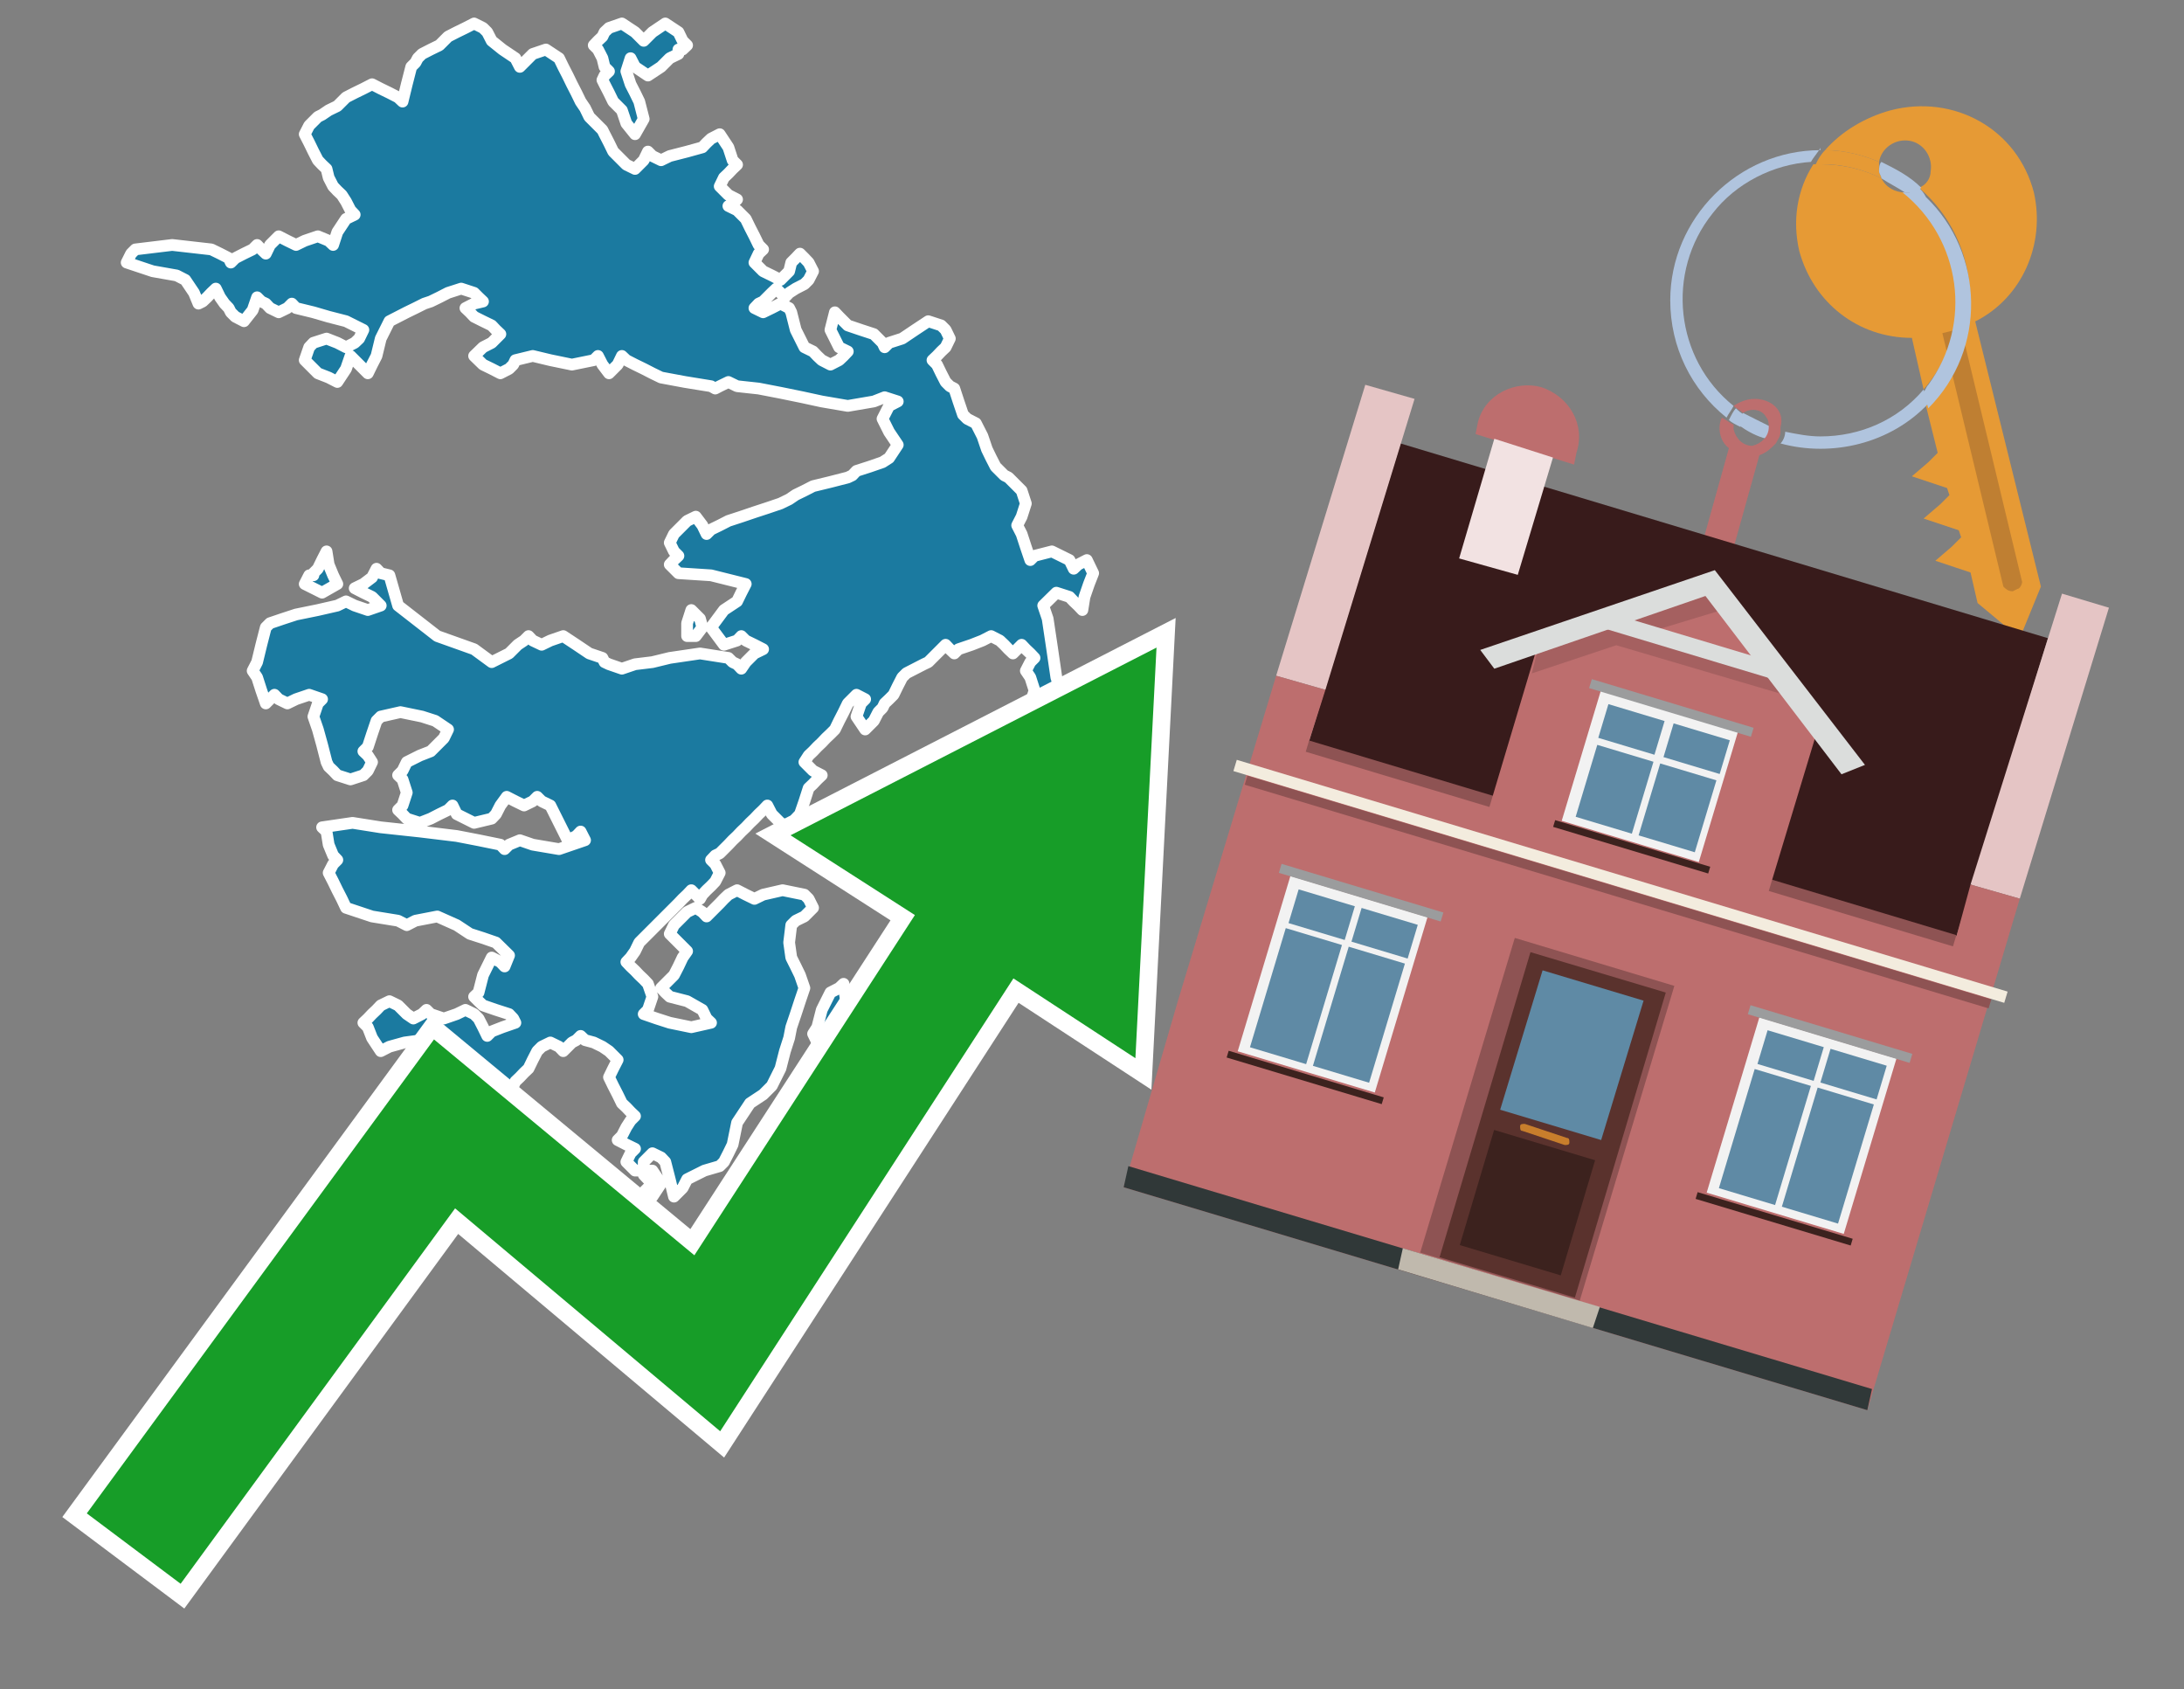 <?xml version="1.0" encoding="utf-8"?>
<!-- Generator: Adobe Illustrator 26.0.3, SVG Export Plug-In . SVG Version: 6.00 Build 0)  -->
<svg version="1.1" id="Text" xmlns="http://www.w3.org/2000/svg" xmlns:xlink="http://www.w3.org/1999/xlink" x="0px" y="0px"
	 width="93.1px" height="72px" viewBox="0 0 93.1 72" style="enable-background:new 0 0 93.1 72;" xml:space="preserve">
<rect x="0" y="0" width="93.1" height="72" fill="#808080" stroke="none"/>
<style type="text/css">
	.st0{fill:#1B7AA0;stroke:#FFFFFF;stroke-width:0.5;stroke-linejoin:round;}
	.st1{fill:none;stroke:#FFFFFF;stroke-width:1.5;stroke-miterlimit:10;}
	.st2{fill:#179D28;}
	.st3{fill:#E69A35;}
	.st4{fill:#B0C4DE;}
	.st5{fill:#BD6E6E;}
	.st6{fill:#BF7F32;}
	.st7{fill-rule:evenodd;clip-rule:evenodd;fill:#381B1B;}
	.st8{fill-rule:evenodd;clip-rule:evenodd;fill:#E5C5C5;}
	.st9{fill-rule:evenodd;clip-rule:evenodd;fill:#BD6E6E;}
	.st10{fill-rule:evenodd;clip-rule:evenodd;fill:#303838;}
	.st11{fill-rule:evenodd;clip-rule:evenodd;fill:#8E5353;}
	.st12{fill-rule:evenodd;clip-rule:evenodd;fill:#F3ECDE;}
	.st13{fill-rule:evenodd;clip-rule:evenodd;fill:#F2E2E2;}
	.st14{fill-rule:evenodd;clip-rule:evenodd;fill:#C0B9AD;}
	.st15{fill:#5A322D;}
	.st16{fill:#5F8AA5;}
	.st17{fill:#3C221E;}
	.st18{fill:#C87E2C;}
	.st19{opacity:0.5;fill-rule:evenodd;clip-rule:evenodd;fill:#8E5353;}
	.st20{fill-rule:evenodd;clip-rule:evenodd;fill:#DBDDDC;}
	.st21{fill-rule:evenodd;clip-rule:evenodd;fill:#F2F2F2;}
	.st22{fill-rule:evenodd;clip-rule:evenodd;fill:#5F8AA5;}
	.st23{fill-rule:evenodd;clip-rule:evenodd;fill:#9B9C9D;}
	.st24{fill-rule:evenodd;clip-rule:evenodd;fill:#3C221E;}
</style>
<path class="st0" d="M27.07,49.89L26.7,49.52L26.88,49.15L27.07,48.96L26.7,48.78L26.33,48.59L26.51,48.41L26.7,48.04L26.88,47.76L27.07,47.57L26.88,47.39L26.7,47.2L26.51,47.02L26.33,46.65L26.14,46.28L25.96,45.91L26.14,45.54L26.33,45.17L25.96,44.8L25.68,44.61L25.31,44.43L24.94,44.33L24.75,44.15L24.57,44.33L24.38,44.43L24.2,44.61L24.01,44.8L23.83,44.61L23.46,44.43L23.09,44.61L22.9,44.8L22.71,45.17L22.53,45.54L22.34,45.72L22.16,45.91L21.97,46.09L21.88,46.28L21.7,46.46L21.88,46.65L21.97,46.83L21.88,47.02L21.7,47.2L21.51,47.39L21.33,47.57L21.14,47.76L20.96,47.94L20.59,48.13L20.21,47.94L20.03,47.76L19.84,47.57L19.66,47.39L19.47,46.83L19.66,46.28L19.84,46.09L20.03,45.91L20.21,45.72L20.03,45.54L19.84,45.35L19.66,45.17L19.47,44.98L19.29,44.8L19.1,44.61L18.92,44.43L18.73,44.33L18.36,44.15L17.99,44.33L17.25,44.43L16.6,44.61L16.23,44.8L15.86,44.24L15.68,43.78L15.49,43.59L15.68,43.41L15.86,43.22L16.05,43.04L16.23,42.85L16.6,42.67L16.97,42.85L17.16,43.04L17.34,43.22L17.62,43.41L17.99,43.22L18.18,43.04L18.36,43.22L18.92,43.41L19.47,43.22L19.84,43.04L20.21,43.22L20.4,43.41L20.59,43.78L20.77,44.15L20.96,43.96L21.42,43.78L21.97,43.59L21.88,43.41L21.7,43.22L21.14,43.04L20.59,42.85L20.4,42.67L20.21,42.48L20.4,42.3L20.59,41.56L20.96,40.81L21.33,41.0L21.51,41.19L21.7,40.72L21.14,40.17L20.59,39.98L20.03,39.8L19.47,39.43L18.64,39.06L17.71,39.24L17.34,39.43L16.97,39.24L15.86,39.06L14.75,38.69L14.57,38.31L14.38,37.94L14.2,37.57L14.01,37.2L14.2,36.83L14.38,36.65L14.2,36.46L14.01,36.0L13.92,35.44L13.73,35.26L15.03,35.07L16.23,35.26L17.9,35.44L19.47,35.63L20.4,35.81L21.33,36.0L21.51,36.19L21.7,36.0L22.16,35.81L22.71,36.0L23.83,36.19L24.94,35.81L24.75,35.44L24.57,35.63L24.2,35.81L23.83,35.07L23.46,34.33L23.09,34.15L22.9,33.96L22.71,34.15L22.34,34.33L21.97,34.15L21.6,33.96L21.33,34.33L21.14,34.7L20.96,34.89L20.21,35.07L19.47,34.7L19.29,34.33L19.1,34.52L18.73,34.7L18.36,34.89L17.9,35.07L17.34,34.89L17.16,34.7L16.97,34.52L17.16,34.33L17.34,33.78L17.16,33.22L16.97,33.04L17.16,32.85L17.34,32.48L17.9,32.2L18.36,32.02L18.55,31.83L18.73,31.65L18.92,31.46L19.1,31.09L18.55,30.72L17.99,30.54L17.07,30.35L16.23,30.54L16.05,30.72L15.86,31.28L15.68,31.83L15.49,32.02L15.68,32.2L15.86,32.48L15.68,32.85L15.49,33.04L14.94,33.22L14.38,33.04L14.2,32.85L14.01,32.67L13.92,32.48L13.73,31.74L13.55,31.09L13.36,30.54L13.55,29.98L13.73,29.8L13.18,29.61L12.62,29.8L12.25,29.98L11.88,29.8L11.7,29.61L11.51,29.8L11.33,29.98L11.14,29.43L10.96,28.87L10.77,28.59L10.96,28.22L11.14,27.48L11.33,26.74L11.51,26.56L12.07,26.37L12.62,26.19L13.55,26.0L14.38,25.81L14.75,25.63L15.12,25.81L15.68,26.0L16.23,25.81L16.05,25.63L15.86,25.44L15.49,25.26L15.12,25.07L15.49,24.89L15.86,24.61L16.05,24.24L16.23,24.43L16.6,24.52L16.97,25.81L18.64,27.11L20.21,27.67L20.96,28.22L21.7,27.85L22.07,27.48L22.34,27.3L22.53,27.11L22.71,27.3L23.09,27.48L23.46,27.3L24.01,27.11L24.57,27.48L25.12,27.85L25.68,28.04L25.77,28.22L25.96,28.31L26.51,28.5L27.07,28.31L27.81,28.22L28.55,28.04L29.84,27.85L31.05,28.04L31.23,28.22L31.42,28.31L31.6,28.5L31.79,28.22L32.16,27.85L32.53,27.67L32.16,27.48L31.79,27.3L31.6,27.11L31.42,27.3L30.86,27.48L30.31,26.74L30.86,26.0L31.42,25.63L31.6,25.26L31.79,24.89L30.31,24.52L28.92,24.43L28.73,24.24L28.55,24.06L28.73,23.87L28.92,23.69L28.73,23.5L28.55,23.13L28.73,22.76L28.92,22.57L29.1,22.39L29.29,22.2L29.66,22.02L29.94,22.39L30.12,22.76L30.31,22.57L30.68,22.39L31.05,22.2L31.6,22.02L32.16,21.83L32.71,21.65L33.27,21.46L33.64,21.28L33.92,21.09L34.29,20.91L34.66,20.72L35.4,20.54L36.14,20.35L36.33,20.26L36.51,20.07L37.07,19.89L37.62,19.7L37.9,19.52L38.27,18.96L37.9,18.41L37.62,17.85L37.9,17.3L38.27,17.11L37.71,16.93L37.25,17.11L36.14,17.3L35.03,17.11L34.2,16.93L33.27,16.74L32.34,16.56L31.42,16.46L31.05,16.28L30.68,16.46L30.49,16.56L30.31,16.46L29.2,16.28L28.18,16.09L27.81,15.91L27.44,15.72L27.07,15.54L26.7,15.35L26.51,15.17L26.33,15.54L25.96,15.91L25.68,15.54L25.49,15.17L25.31,15.35L24.38,15.54L23.46,15.35L22.71,15.17L21.97,15.35L21.88,15.54L21.7,15.72L21.33,15.91L20.96,15.72L20.59,15.54L20.21,15.17L20.59,14.8L20.96,14.61L21.14,14.43L21.33,14.24L21.14,14.06L20.96,13.87L20.59,13.69L20.21,13.5L20.03,13.31L19.84,13.13L20.21,12.94L20.59,12.85L20.4,12.67L20.21,12.48L19.66,12.3L19.1,12.48L18.73,12.67L18.36,12.85L18.09,12.94L17.71,13.13L17.34,13.31L16.97,13.5L16.6,13.69L16.23,14.43L16.05,15.17L15.86,15.54L15.68,15.91L15.49,15.72L15.31,15.54L15.12,15.35L14.94,15.17L14.75,15.72L14.38,16.28L14.01,16.09L13.55,15.91L12.99,15.35L13.18,14.8L13.36,14.61L13.92,14.43L14.38,14.61L14.75,14.8L15.12,14.61L15.31,14.43L15.49,14.06L14.75,13.69L14.01,13.5L13.36,13.31L12.62,13.13L12.44,12.94L12.25,13.13L11.88,13.31L11.51,13.13L11.33,12.94L11.14,12.85L10.96,12.67L10.77,13.22L10.4,13.69L10.03,13.5L9.84,13.31L9.75,13.13L9.57,12.94L9.38,12.67L9.2,12.3L9.01,12.48L8.83,12.67L8.64,12.85L8.46,12.94L8.27,12.48L7.9,11.93L7.53,11.74L6.51,11.56L5.4,11.19L5.59,10.81L5.77,10.63L7.34,10.44L9.01,10.63L9.38,10.81L9.75,11.0L9.84,11.19L10.03,11.0L10.4,10.81L10.77,10.63L10.96,10.44L11.14,10.63L11.33,10.81L11.51,10.44L11.88,10.07L12.25,10.26L12.62,10.44L12.99,10.26L13.55,10.07L14.01,10.26L14.2,10.44L14.38,9.89L14.75,9.33L15.12,9.15L14.94,8.96L14.75,8.59L14.57,8.31L14.38,8.13L14.2,7.94L14.01,7.57L13.92,7.2L13.73,7.02L13.55,6.83L13.36,6.46L13.18,6.09L12.99,5.72L13.18,5.35L13.36,5.17L13.55,4.98L13.73,4.89L14.01,4.7L14.38,4.52L14.57,4.33L14.75,4.15L15.12,3.96L15.49,3.78L15.86,3.59L16.23,3.78L16.6,3.96L16.97,4.15L17.16,4.33L17.34,3.59L17.53,2.85L17.71,2.67L17.81,2.48L17.99,2.3L18.36,2.11L18.73,1.93L18.92,1.74L19.1,1.56L19.47,1.37L19.84,1.19L20.21,1.0L20.59,1.19L20.77,1.37L20.96,1.74L21.42,2.11L21.97,2.48L22.16,2.85L22.34,2.67L22.53,2.48L22.71,2.3L23.27,2.11L23.83,2.48L24.01,2.85L24.2,3.22L24.38,3.59L24.57,3.96L24.75,4.33L24.94,4.61L25.12,4.98L25.31,5.17L25.49,5.35L25.68,5.54L25.77,5.72L25.96,6.09L26.14,6.46L26.33,6.65L26.51,6.83L26.7,7.02L27.07,7.2L27.44,6.83L27.62,6.46L27.81,6.65L28.18,6.83L28.55,6.65L29.29,6.46L29.94,6.28L30.12,6.09L30.31,5.91L30.68,5.72L31.05,6.28L31.23,6.83L31.42,7.02L31.23,7.2L31.05,7.39L30.86,7.57L30.68,7.94L31.05,8.31L31.42,8.5L31.23,8.69L31.05,8.78L31.42,8.96L31.79,9.33L31.97,9.7L32.16,10.07L32.34,10.44L32.53,10.63L32.34,10.81L32.16,11.19L32.53,11.56L32.9,11.74L33.27,11.93L33.64,11.56L33.73,11.19L33.92,11.0L34.1,10.81L34.29,11.0L34.47,11.19L34.66,11.56L34.47,11.93L34.29,12.11L33.92,12.3L33.64,12.48L33.46,12.67L33.27,12.48L33.09,12.3L32.9,12.48L32.71,12.67L32.53,12.85L32.34,12.94L32.16,13.13L32.53,13.31L32.9,13.13L33.27,12.94L33.64,13.13L33.73,13.31L33.92,14.06L34.29,14.8L34.66,14.98L34.84,15.17L35.03,15.35L35.4,15.54L35.77,15.35L35.96,15.17L36.14,14.98L35.77,14.8L35.4,14.06L35.59,13.31L35.77,13.5L35.96,13.69L36.14,13.87L36.7,14.06L37.25,14.24L37.44,14.43L37.62,14.61L37.71,14.8L37.9,14.61L38.46,14.43L39.01,14.06L39.57,13.69L40.12,13.87L40.31,14.06L40.49,14.43L40.31,14.8L40.12,14.98L39.94,15.17L39.75,15.35L39.94,15.54L40.12,15.91L40.31,16.28L40.49,16.46L40.68,16.56L40.86,17.11L41.05,17.67L41.23,17.85L41.6,18.04L41.88,18.59L42.07,19.15L42.25,19.52L42.44,19.89L42.62,20.07L42.81,20.26L42.99,20.35L43.18,20.54L43.36,20.72L43.55,20.91L43.73,21.46L43.55,22.02L43.36,22.39L43.55,22.76L43.73,23.31L43.92,23.87L44.1,23.69L44.84,23.5L45.59,23.87L45.77,24.24L45.96,24.06L46.33,23.87L46.6,24.43L46.42,24.89L46.23,25.44L46.14,26.0L45.96,25.81L45.77,25.63L45.59,25.44L45.03,25.26L44.47,25.81L44.66,26.37L44.84,27.57L45.03,28.87L45.21,29.43L45.4,29.98L45.59,30.17L45.77,30.35L45.96,30.54L45.77,30.72L45.59,31.28L45.4,31.83L45.21,32.11L44.84,32.48L44.47,32.3L43.92,32.2L43.36,31.65L43.55,31.09L43.73,30.54L43.92,29.98L44.1,29.43L43.92,28.87L43.73,28.59L43.92,28.22L44.1,28.04L43.92,27.85L43.73,27.67L43.55,27.48L43.36,27.67L43.18,27.85L42.99,27.67L42.81,27.48L42.62,27.3L42.25,27.11L41.88,27.3L41.42,27.48L40.86,27.67L40.68,27.85L40.49,27.67L40.31,27.48L40.12,27.67L39.94,27.85L39.75,28.04L39.57,28.22L39.38,28.31L39.01,28.5L38.64,28.69L38.46,28.87L38.27,29.24L38.09,29.61L37.9,29.8L37.71,29.98L37.62,30.17L37.44,30.35L37.25,30.72L36.88,31.09L36.51,30.54L36.7,29.98L36.88,29.8L36.51,29.61L36.14,29.98L35.96,30.35L35.77,30.72L35.59,31.09L35.4,31.28L35.21,31.46L35.03,31.65L34.84,31.83L34.66,32.02L34.47,32.2L34.29,32.48L34.66,32.85L35.03,33.04L34.84,33.22L34.66,33.41L34.47,33.59L34.29,34.15L34.1,34.7L33.92,34.89L34.1,35.07L34.29,35.26L33.92,35.44L33.64,35.26L33.27,35.07L32.9,34.7L32.71,34.33L32.53,34.52L32.34,34.7L32.16,34.89L31.97,35.07L31.79,35.26L31.6,35.44L31.42,35.63L31.23,35.81L31.05,36.0L30.86,36.19L30.68,36.37L30.49,36.46L30.31,36.65L30.49,36.83L30.68,37.2L30.49,37.57L30.31,37.76L30.12,37.94L29.94,38.13L29.84,38.31L29.66,38.13L29.47,37.94L29.29,38.13L29.1,38.31L28.92,38.5L28.73,38.69L28.55,38.87L28.36,39.06L28.18,39.24L27.99,39.43L27.81,39.61L27.62,39.8L27.44,39.98L27.25,40.17L27.07,40.54L26.88,40.81L26.7,41.0L26.88,41.19L27.07,41.37L27.25,41.56L27.44,41.74L27.62,41.93L27.81,42.48L27.62,43.04L27.44,43.22L27.99,43.41L28.55,43.59L29.47,43.78L30.31,43.59L30.12,43.41L29.94,43.04L29.29,42.67L28.55,42.48L28.36,42.3L28.18,42.11L28.36,41.93L28.55,41.74L28.73,41.56L28.92,41.19L29.1,40.81L29.29,40.54L28.92,40.17L28.55,39.8L28.73,39.43L28.92,39.24L29.1,39.06L29.29,38.87L29.66,38.69L29.94,38.87L30.12,39.06L30.31,38.87L30.49,38.69L30.68,38.5L30.86,38.31L31.05,38.13L31.42,37.94L31.79,38.13L32.16,38.31L32.53,38.13L33.36,37.94L34.29,38.13L34.47,38.31L34.66,38.69L34.29,39.06L33.92,39.24L33.73,39.43L33.64,40.17L33.73,40.81L33.92,41.19L34.1,41.56L34.29,42.11L34.1,42.67L33.92,43.22L33.73,43.78L33.64,44.24L33.46,44.8L33.27,45.54L32.9,46.28L32.53,46.65L31.97,47.02L31.42,47.85L31.23,48.78L31.05,49.15L30.86,49.52L30.68,49.7L30.03,49.89L29.29,50.26L29.1,50.63L28.92,50.81L28.73,51.0L28.55,50.26L28.36,49.52L28.18,49.33L27.81,49.15L27.44,49.52L27.44,49.89ZM13.36,24.43L13.55,24.24L13.73,23.87L13.92,23.5L14.01,24.06L14.2,24.52L14.38,24.89L13.73,25.26L12.99,24.89L13.18,24.52L13.36,24.52ZM28.92,2.3L28.55,2.48L28.18,2.85L27.62,3.22L27.07,2.85L26.88,2.48L26.7,3.04L26.88,3.59L27.07,3.96L27.25,4.33L27.44,5.07L27.07,5.72L26.7,5.26L26.51,4.7L26.33,4.52L26.14,4.33L25.96,3.96L25.77,3.59L25.68,3.41L25.77,3.22L25.96,3.04L25.77,2.85L25.68,2.48L25.49,2.11L25.31,1.93L25.49,1.74L25.68,1.56L25.77,1.37L25.96,1.19L26.51,1.0L27.07,1.37L27.44,1.74L27.81,1.37L28.36,1.0L28.92,1.37L29.1,1.74L29.29,1.93L29.1,2.11L28.92,2.11ZM35.77,44.61L35.59,44.8L35.4,45.54L35.21,46.28L35.03,46.46L34.84,46.65L34.66,47.02L34.2,47.39L33.64,47.76L33.46,48.13L33.27,47.39L33.64,46.65L33.92,46.09L34.47,45.54L35.03,44.98L34.84,44.43L34.66,44.06L34.84,43.78L35.03,43.04L35.4,42.3L35.77,42.11L35.96,41.93L36.14,43.22L35.96,44.43L35.77,44.43ZM27.81,49.89L28.18,50.44L27.81,51.0L27.44,50.81L27.62,50.63L27.81,50.44L27.62,50.26L27.44,50.07L27.44,49.89ZM29.29,26.56L29.47,26.0L29.66,26.19L29.84,26.37L29.94,26.74L29.66,27.11L29.29,27.11Z"/>
<polygon class="st1" points="49.3,27.6 33.7,35.6 39,39 29.6,53.5 18.5,44.3 3.7,64.5 7.7,67.5 19.4,51.5 30.7,61 43.2,41.7 
	48.4,45.1 "/>
<polygon class="st2" points="49.3,27.6 33.7,35.6 39,39 29.6,53.5 18.5,44.3 3.7,64.5 7.7,67.5 19.4,51.5 30.7,61 43.2,41.7 
	48.4,45.1 "/>
<path class="st3" d="M80.2,7.6c0-0.1-0.1-0.2-0.1-0.3c0-0.1,0-0.3,0-0.4c-0.7-0.3-1.5-0.5-2.3-0.5c-0.2,0.2-0.3,0.4-0.4,0.6
	c0.1,0,0.2,0,0.3,0C78.5,7,79.4,7.2,80.2,7.6z"/>
<path class="st4" d="M77.6,6.4c-3.5,0-6.4,2.9-6.4,6.4c0,2,0.9,3.8,2.4,5c0.1-0.2,0.2-0.3,0.3-0.5c-2.5-2-2.9-5.7-0.9-8.2
	c1-1.3,2.6-2.1,4.2-2.2c0.1-0.2,0.3-0.4,0.4-0.6V6.4z"/>
<path class="st3" d="M84.2,13.7c2-1,3-3.3,2.5-5.5C86,5.5,83.3,4,80.6,4.7c-1.1,0.3-2.1,0.9-2.8,1.7c0.8,0,1.6,0.2,2.3,0.5
	c0.1-0.6,0.7-1,1.3-0.9c0.6,0.1,1,0.7,0.9,1.3c0,0.3-0.2,0.6-0.5,0.7c2.7,2.3,2.9,6.4,0.6,9c-0.1,0.1-0.2,0.2-0.3,0.3l0.5,2
	l-0.4,0.4l-0.7,0.6l0.9,0.3l0.6,0.2l0.1,0.3l-0.4,0.4L82,22.1l0.9,0.3l0.6,0.2l0.1,0.3l-0.4,0.4l-0.7,0.6l0.9,0.3l0.6,0.2l0.3,1.3
	l1.8,1.5L87,25L84.2,13.7z"/>
<path class="st3" d="M81.2,8.2c-0.4,0-0.8-0.2-1-0.6C79.4,7.2,78.5,7,77.6,7c-0.1,0-0.2,0-0.3,0c-0.7,1.1-0.9,2.4-0.6,3.7
	c0.6,2.2,2.5,3.7,4.8,3.7l0.5,2.2c2.1-2.4,1.9-6.1-0.6-8.2C81.3,8.3,81.2,8.3,81.2,8.2z"/>
<path class="st4" d="M74.1,18.1c0.4,0.3,0.8,0.5,1.2,0.6c0.1-0.1,0.2-0.3,0.2-0.5l0,0c-0.4-0.2-0.8-0.4-1.2-0.6
	C74.2,17.8,74.1,17.9,74.1,18.1z"/>
<path class="st4" d="M74.4,17.7c-0.2-0.1-0.3-0.2-0.4-0.3c-0.1,0.1-0.2,0.3-0.3,0.5c0.1,0.1,0.3,0.2,0.5,0.3
	C74.1,17.9,74.2,17.8,74.4,17.7z"/>
<path class="st5" d="M74.8,17c-0.3,0-0.6,0.1-0.9,0.3c0.1,0.1,0.3,0.2,0.4,0.3c0.3-0.2,0.8-0.2,1,0.2c0.1,0.1,0.1,0.3,0.1,0.4l0,0
	c0,0.4-0.3,0.7-0.7,0.8c-0.4,0-0.7-0.3-0.8-0.7c0,0,0,0,0-0.1v-0.1c-0.2-0.1-0.3-0.2-0.5-0.3c-0.2,0.4-0.1,1,0.3,1.3l-1.2,4.3
	l1.3,0.3l1.2-4.3c0.3-0.1,0.5-0.3,0.7-0.5c0.1-0.2,0.2-0.3,0.2-0.5c0-0.1,0-0.1,0-0.2C76.1,17.5,75.5,17,74.8,17z"/>
<path class="st6" d="M86,25.1l-0.2,0.1c-0.2,0-0.3-0.1-0.4-0.2l0,0l-2.6-10.8l0.8-0.2l2.6,10.8C86.2,24.9,86.1,25.1,86,25.1L86,25.1
	z"/>
<path class="st4" d="M80.1,7.3c0,0.1,0.1,0.2,0.1,0.3c0.3,0.2,0.7,0.4,1,0.6c0.1,0,0.2,0,0.3,0c0.1,0,0.3-0.1,0.4-0.2
	c-0.5-0.5-1.1-0.8-1.7-1.1C80.1,7,80.1,7.2,80.1,7.3z"/>
<path class="st4" d="M77.6,18.6c-0.5,0-1-0.1-1.5-0.2c0,0.2-0.1,0.4-0.2,0.5c2.2,0.6,4.7,0,6.3-1.7L82,16.6
	C80.9,17.9,79.3,18.6,77.6,18.6z"/>
<path class="st4" d="M81.8,8c-0.1,0.1-0.2,0.1-0.4,0.2c-0.1,0-0.2,0-0.3,0c2.5,2,3,5.6,1.1,8.2c-0.1,0.1-0.1,0.2-0.2,0.3l0.2,0.7
	c2.5-2.5,2.4-6.6-0.1-9C82,8.2,81.9,8.1,81.8,8L81.8,8z"/>
<g>
	<polygon class="st7" points="55.8,31.6 83.4,39.9 87.3,27.2 59.7,18.9 55.8,31.6 	"/>
	<polygon class="st8" points="54.4,28.8 56.5,29.4 60.3,17 58.2,16.4 54.4,28.8 	"/>
	<polygon class="st8" points="84,37.7 86.1,38.3 89.9,25.9 87.9,25.3 84,37.7 	"/>
	<polygon class="st9" points="50.2,42.7 54.4,28.8 56.5,29.4 55.8,31.6 83.4,39.9 84,37.7 86.1,38.3 79.6,60.1 47.9,50.6 	"/>
	<polygon class="st10" points="47.9,50.6 48.1,49.7 79.8,59.2 79.6,60.1 47.9,50.6 	"/>
	
		<rect x="55.1" y="35.8" transform="matrix(-0.958 -0.288 0.288 -0.958 125.727 90.499)" class="st11" width="28.8" height="0.5"/>
	<path class="st9" d="M67.2,19.3l-0.1,0.5l-4.2-1.3L63,18c0.3-1.2,1.6-1.8,2.7-1.5l0,0C66.9,16.9,67.6,18.1,67.2,19.3z"/>
	
		<rect x="51.9" y="37.3" transform="matrix(0.958 0.288 -0.288 0.958 13.744 -18.297)" class="st12" width="34.3" height="0.5"/>
	
		<rect x="52.4" y="37.8" transform="matrix(0.958 0.288 -0.288 0.958 13.863 -18.242)" class="st11" width="33.1" height="0.4"/>
	<polygon class="st13" points="63.7,18.7 66.2,19.5 64.7,24.5 62.2,23.8 63.7,18.7 	"/>
	<g>
		<polygon class="st14" points="59.6,54.1 59.8,53.2 68.2,55.7 67.9,56.6 59.6,54.1 		"/>
		<g>
			
				<rect x="62.5" y="40.7" transform="matrix(-0.958 -0.288 0.288 -0.958 115.496 112.421)" class="st11" width="7.1" height="14"/>
			<g transform="matrix( 0.861, 0, 0, 0.861, 2148,666.7) ">
				<g>
					<g>
						<g id="Symbol_9_0_Layer2_0_MEMBER_8_MEMBER_12_MEMBER_0_FILL_00000068661617136642869190000009105610180127818117_">
							<path class="st15" d="M-2412.3-725.2l-6.7-2l-4.5,15.1l6.7,2L-2412.3-725.2z"/>
						</g>
					</g>
				</g>
			</g>
			<g transform="matrix( 0.861, 0, 0, 0.861, 2148,666.7) ">
				<g>
					<g id="Symbol_9_0_Layer2_0_MEMBER_8_MEMBER_12_MEMBER_1_MEMBER_1_FILL_00000096743352124702272400000008959002060142450612_">
						<path class="st16" d="M-2418.4-726.3l-2.1,6.9l5,1.5l2.1-6.9L-2418.4-726.3z"/>
					</g>
				</g>
			</g>
			<g transform="matrix( 0.861, 0, 0, 0.861, 2148,666.7) ">
				<g>
					<g id="Symbol_9_0_Layer2_0_MEMBER_8_MEMBER_12_MEMBER_1_MEMBER_1_FILL_00000002379219367519206220000006020086178066684857_">
						<path class="st17" d="M-2420.8-718.4l-1.7,5.7l5,1.5l1.7-5.7L-2420.8-718.4z"/>
					</g>
				</g>
			</g>
			<path class="st18" d="M66.8,48.5l-1.8-0.6c-0.1,0-0.2,0-0.2,0.1l0,0c0,0.1,0,0.2,0.1,0.2l1.8,0.6c0.1,0,0.2,0,0.2-0.1l0,0
				C66.9,48.6,66.9,48.5,66.8,48.5z"/>
		</g>
	</g>
	<polygon class="st9" points="63.4,34.7 75.3,38.3 77.6,30.7 72.9,24.8 65.7,27 	"/>
	<path class="st19" d="M65.6,27.5l1.5-0.5l0,0l0,0l5.9-2l0.4,1L70.1,27c2.1,0.6,5.9,1.8,6,1.8l0.6,1l-7.8-2.3l-3.6,1.2L65.6,27.5z"
		/>
	<polygon class="st20" points="63.1,27.7 73.1,24.3 73.1,24.3 73.1,24.3 79.5,32.6 78.5,33 72.7,25.4 63.7,28.5 	"/>
	
		<rect x="68.2" y="27.2" transform="matrix(-0.958 -0.288 0.288 -0.958 132.968 74.613)" class="st20" width="7.6" height="0.7"/>
	<g>
		
			<rect x="73.8" y="44.1" transform="matrix(-0.958 -0.288 0.288 -0.958 136.596 116.09)" class="st21" width="6.1" height="7.8"/>
		<g>
			<g>
				
					<rect x="72.6" y="47.2" transform="matrix(0.288 -0.958 0.958 0.288 7.147 106.596)" class="st22" width="5.3" height="2.5"/>
			</g>
			<g>
				
					<rect x="75.5" y="43.7" transform="matrix(0.288 -0.958 0.958 0.288 11.309 105.089)" class="st22" width="1.5" height="2.5"/>
			</g>
		</g>
		<g>
			<g>
				<rect x="75.3" y="48" transform="matrix(0.288 -0.958 0.958 0.288 8.287 109.743)" class="st22" width="5.3" height="2.5"/>
			</g>
			<g>
				
					<rect x="78.2" y="44.5" transform="matrix(0.288 -0.958 0.958 0.288 12.448 108.237)" class="st22" width="1.5" height="2.5"/>
			</g>
		</g>
		
			<rect x="74.4" y="43.8" transform="matrix(-0.958 -0.288 0.288 -0.958 140.065 108.687)" class="st23" width="7.2" height="0.4"/>
		
			<rect x="72.2" y="51.7" transform="matrix(-0.958 -0.288 0.288 -0.958 133.169 123.406)" class="st24" width="6.9" height="0.3"/>
	</g>
	<g>
		
			<rect x="53.8" y="38.1" transform="matrix(-0.958 -0.288 0.288 -0.958 99.173 98.557)" class="st21" width="6.1" height="7.8"/>
		<g>
			<g>
				
					<rect x="52.6" y="41.2" transform="matrix(0.288 -0.958 0.958 0.288 -1.335 83.159)" class="st22" width="5.3" height="2.5"/>
			</g>
			<g>
				
					<rect x="55.5" y="37.7" transform="matrix(0.288 -0.958 0.958 0.288 2.827 81.653)" class="st22" width="1.5" height="2.5"/>
			</g>
		</g>
		<g>
			<g>
				<rect x="55.3" y="42" transform="matrix(0.288 -0.958 0.958 0.288 -0.195 86.307)" class="st22" width="5.3" height="2.5"/>
			</g>
			<g>
				
					<rect x="58.2" y="38.5" transform="matrix(0.288 -0.958 0.958 0.288 3.966 84.801)" class="st22" width="1.5" height="2.5"/>
			</g>
		</g>
		
			<rect x="54.4" y="37.8" transform="matrix(-0.958 -0.288 0.288 -0.958 102.642 91.154)" class="st23" width="7.2" height="0.4"/>
		
			<rect x="52.2" y="45.7" transform="matrix(-0.958 -0.288 0.288 -0.958 95.746 105.872)" class="st24" width="6.9" height="0.3"/>
	</g>
	<g>
		
			<rect x="67.4" y="30.3" transform="matrix(-0.958 -0.288 0.288 -0.958 128.26 85.178)" class="st21" width="6.1" height="5.8"/>
		<g>
			<g>
				
					<rect x="67.2" y="32.4" transform="matrix(0.288 -0.958 0.958 0.288 16.775 89.858)" class="st22" width="3.2" height="2.5"/>
			</g>
			<g>
				
					<rect x="68.8" y="29.8" transform="matrix(0.288 -0.958 0.958 0.288 19.769 88.775)" class="st22" width="1.5" height="2.5"/>
			</g>
		</g>
		<g>
			<g>
				
					<rect x="69.9" y="33.2" transform="matrix(0.288 -0.958 0.958 0.288 17.914 93.006)" class="st22" width="3.2" height="2.5"/>
			</g>
			<g>
				
					<rect x="71.5" y="30.7" transform="matrix(0.288 -0.958 0.958 0.288 20.909 91.923)" class="st22" width="1.5" height="2.5"/>
			</g>
		</g>
		
			<rect x="67.7" y="30" transform="matrix(-0.958 -0.288 0.288 -0.958 130.855 79.639)" class="st23" width="7.2" height="0.4"/>
		
			<rect x="66" y="35.9" transform="matrix(-0.958 -0.288 0.288 -0.958 125.706 90.629)" class="st24" width="6.9" height="0.3"/>
	</g>
</g>
</svg>
